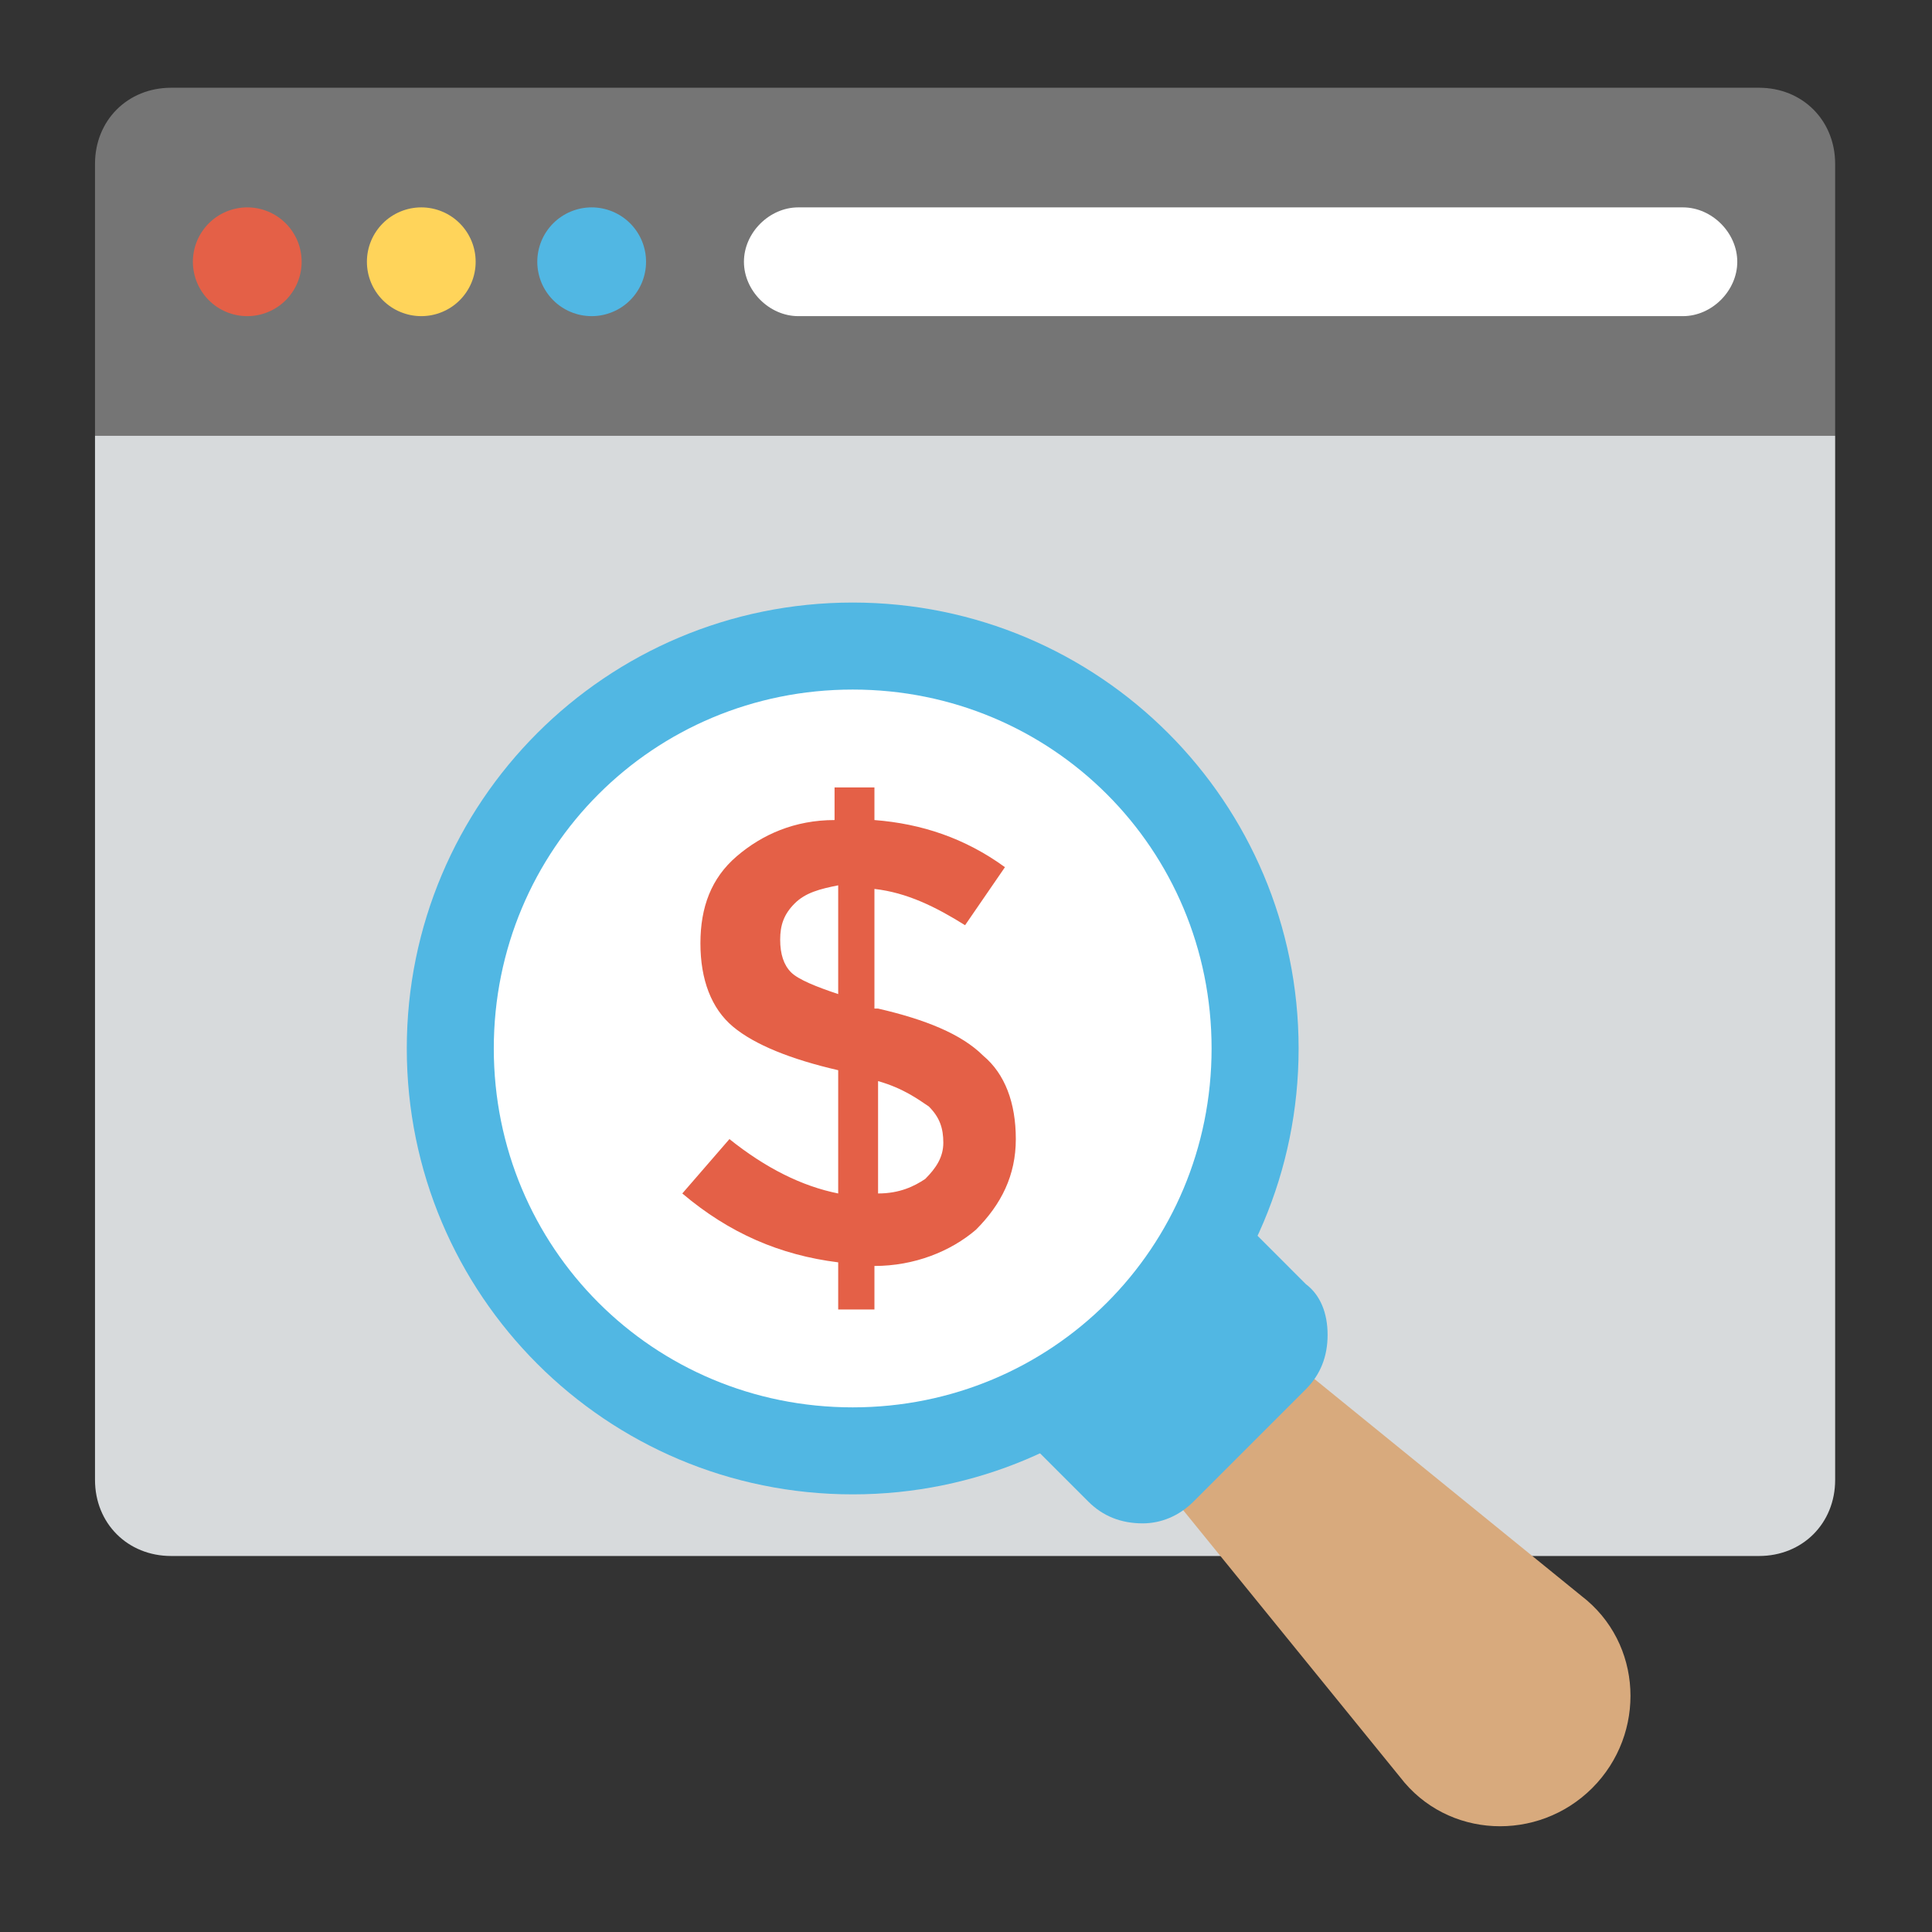 <svg xmlns="http://www.w3.org/2000/svg" xmlns:xlink="http://www.w3.org/1999/xlink" width="512" zoomAndPan="magnify" viewBox="0 0 384 384" height="512" preserveAspectRatio="xMidYMid meet" version="1.0"><rect x="0" y="0" width="384" height="384" fill="#333333" stroke="none"/><defs><clipPath id="96385a0431"><path d="M 18 17.441 L 365 17.441 L 365 87 L 18 87 Z M 18 17.441 " clip-rule="nonzero"/></clipPath></defs><g clip-path="url(#96385a0431)"><path fill="#757575" d="M 349.617 17.441 L 34.016 17.441 C 25.367 17.441 18.883 23.926 18.883 32.574 L 18.883 86.613 L 364.75 86.613 L 364.75 32.574 C 364.75 23.926 358.266 17.441 349.617 17.441 Z M 349.617 17.441 " fill-opacity="1" fill-rule="nonzero"/></g><path fill="#d7dadc" d="M 18.883 86.613 L 18.883 294.137 C 18.883 302.781 25.367 309.266 34.016 309.266 L 349.617 309.266 C 358.266 309.266 364.75 302.781 364.75 294.137 L 364.75 86.613 Z M 18.883 86.613 " fill-opacity="1" fill-rule="nonzero"/><path fill="#d8aa7d" d="M 231.445 295.578 L 278.281 353.223 C 287.652 365.469 305.664 366.191 316.473 355.383 C 327.281 344.574 326.559 326.559 314.312 317.191 L 256.668 270.355 Z M 231.445 295.578 " fill-opacity="1" fill-rule="nonzero"/><path fill="#51b7e3" d="M 259.547 255.227 L 245.859 241.535 L 202.625 284.77 L 216.316 298.457 C 219.199 301.34 222.801 302.781 227.125 302.781 C 230.727 302.781 234.328 301.34 237.211 298.457 L 259.547 276.121 C 262.43 273.238 263.871 269.637 263.871 265.312 C 263.871 260.988 262.43 257.387 259.547 255.227 Z M 259.547 255.227 " fill-opacity="1" fill-rule="nonzero"/><path fill="#51b7e3" d="M 80.852 208.391 C 80.852 159.391 120.48 119.762 169.48 119.762 C 218.477 119.762 258.109 159.391 258.109 208.391 C 258.109 257.387 218.477 297.016 169.48 297.016 C 120.48 297.016 80.852 257.387 80.852 208.391 Z M 80.852 208.391 " fill-opacity="1" fill-rule="nonzero"/><path fill="#ffffff" d="M 169.48 137.055 C 129.848 137.055 98.145 168.758 98.145 208.391 C 98.145 248.02 129.848 279.723 169.48 279.723 C 209.109 279.723 240.812 248.02 240.812 208.391 C 240.812 168.758 209.109 137.055 169.48 137.055 Z M 169.48 137.055 " fill-opacity="1" fill-rule="nonzero"/><path fill="#e46047" d="M 166.598 260.27 L 166.598 250.902 C 155.066 249.461 144.98 245.137 135.613 237.211 L 144.98 226.402 C 152.184 232.168 159.391 235.77 166.598 237.211 L 166.598 212.711 C 157.23 210.551 150.023 207.668 145.699 204.066 C 141.379 200.461 139.215 194.699 139.215 187.492 C 139.215 180.289 141.379 174.523 146.422 170.199 C 151.465 165.875 157.949 162.992 165.875 162.992 L 165.875 156.508 L 173.801 156.508 L 173.801 162.992 C 183.168 163.715 191.816 166.598 199.742 172.359 L 191.816 183.891 C 186.051 180.289 180.289 177.406 173.801 176.684 L 173.801 200.461 L 174.523 200.461 C 183.891 202.625 191.094 205.508 195.418 209.828 C 199.742 213.434 201.902 219.199 201.902 226.402 C 201.902 233.609 199.023 239.371 193.977 244.418 C 188.934 248.738 181.727 251.621 173.801 251.621 L 173.801 260.27 Z M 157.949 179.566 C 155.789 181.727 155.066 183.891 155.066 186.773 C 155.066 189.656 155.789 191.816 157.23 193.258 C 158.672 194.699 162.273 196.141 166.598 197.582 L 166.598 175.965 C 162.992 176.684 160.113 177.406 157.949 179.566 Z M 183.891 234.328 C 186.051 232.168 187.492 230.004 187.492 227.125 C 187.492 224.242 186.773 222.078 184.609 219.918 C 182.449 218.477 179.566 216.316 174.523 214.875 L 174.523 237.211 C 178.848 237.211 181.727 235.77 183.891 234.328 Z M 183.891 234.328 " fill-opacity="1" fill-rule="nonzero"/><path fill="#ffffff" d="M 345.297 52.027 C 345.297 46.262 340.25 41.219 334.488 41.219 L 158.672 41.219 C 152.906 41.219 147.863 46.262 147.863 52.027 C 147.863 57.793 152.906 62.836 158.672 62.836 L 334.488 62.836 C 340.25 62.836 345.297 57.793 345.297 52.027 Z M 345.297 52.027 " fill-opacity="1" fill-rule="nonzero"/><path fill="#e46047" d="M 59.953 52.027 C 59.953 52.738 59.887 53.441 59.746 54.137 C 59.609 54.832 59.402 55.508 59.133 56.164 C 58.859 56.82 58.527 57.441 58.133 58.031 C 57.738 58.621 57.289 59.168 56.789 59.672 C 56.285 60.172 55.742 60.621 55.152 61.016 C 54.559 61.41 53.938 61.742 53.281 62.012 C 52.625 62.285 51.949 62.488 51.254 62.629 C 50.559 62.766 49.855 62.836 49.145 62.836 C 48.438 62.836 47.734 62.766 47.039 62.629 C 46.34 62.488 45.664 62.285 45.008 62.012 C 44.355 61.742 43.73 61.41 43.141 61.016 C 42.551 60.621 42.004 60.172 41.504 59.672 C 41 59.168 40.555 58.621 40.16 58.031 C 39.766 57.441 39.434 56.82 39.16 56.164 C 38.887 55.508 38.684 54.832 38.547 54.137 C 38.406 53.441 38.336 52.738 38.336 52.027 C 38.336 51.316 38.406 50.617 38.547 49.918 C 38.684 49.223 38.887 48.547 39.16 47.891 C 39.434 47.234 39.766 46.613 40.16 46.023 C 40.555 45.434 41 44.887 41.504 44.387 C 42.004 43.883 42.551 43.434 43.141 43.043 C 43.73 42.648 44.355 42.312 45.008 42.043 C 45.664 41.77 46.34 41.566 47.039 41.426 C 47.734 41.289 48.438 41.219 49.145 41.219 C 49.855 41.219 50.559 41.289 51.254 41.426 C 51.949 41.566 52.625 41.77 53.281 42.043 C 53.938 42.312 54.559 42.648 55.152 43.043 C 55.742 43.434 56.285 43.883 56.789 44.387 C 57.289 44.887 57.738 45.434 58.133 46.023 C 58.527 46.613 58.859 47.234 59.133 47.891 C 59.402 48.547 59.609 49.223 59.746 49.918 C 59.887 50.617 59.953 51.316 59.953 52.027 Z M 59.953 52.027 " fill-opacity="1" fill-rule="nonzero"/><path fill="#51b7e3" d="M 128.406 52.027 C 128.406 52.738 128.34 53.441 128.199 54.137 C 128.062 54.832 127.855 55.508 127.586 56.164 C 127.312 56.82 126.98 57.441 126.586 58.031 C 126.191 58.621 125.742 59.168 125.242 59.672 C 124.738 60.172 124.195 60.621 123.605 61.016 C 123.012 61.41 122.391 61.742 121.734 62.012 C 121.078 62.285 120.402 62.488 119.707 62.629 C 119.012 62.766 118.309 62.836 117.598 62.836 C 116.891 62.836 116.188 62.766 115.488 62.629 C 114.793 62.488 114.117 62.285 113.461 62.012 C 112.809 61.742 112.184 61.41 111.594 61.016 C 111.004 60.621 110.457 60.172 109.957 59.672 C 109.453 59.168 109.008 58.621 108.613 58.031 C 108.219 57.441 107.883 56.82 107.613 56.164 C 107.34 55.508 107.137 54.832 107 54.137 C 106.859 53.441 106.789 52.738 106.789 52.027 C 106.789 51.316 106.859 50.617 107 49.918 C 107.137 49.223 107.34 48.547 107.613 47.891 C 107.883 47.234 108.219 46.613 108.613 46.023 C 109.008 45.434 109.453 44.887 109.957 44.387 C 110.457 43.883 111.004 43.434 111.594 43.043 C 112.184 42.648 112.809 42.312 113.461 42.043 C 114.117 41.77 114.793 41.566 115.488 41.426 C 116.188 41.289 116.891 41.219 117.598 41.219 C 118.309 41.219 119.012 41.289 119.707 41.426 C 120.402 41.566 121.078 41.77 121.734 42.043 C 122.391 42.312 123.012 42.648 123.605 43.043 C 124.195 43.434 124.738 43.883 125.242 44.387 C 125.742 44.887 126.191 45.434 126.586 46.023 C 126.98 46.613 127.312 47.234 127.586 47.891 C 127.855 48.547 128.062 49.223 128.199 49.918 C 128.34 50.617 128.406 51.316 128.406 52.027 Z M 128.406 52.027 " fill-opacity="1" fill-rule="nonzero"/><path fill="#ffd45a" d="M 94.539 52.027 C 94.539 52.738 94.473 53.441 94.332 54.137 C 94.195 54.832 93.988 55.508 93.719 56.164 C 93.445 56.82 93.113 57.441 92.719 58.031 C 92.324 58.621 91.879 59.168 91.375 59.672 C 90.875 60.172 90.328 60.621 89.738 61.016 C 89.148 61.41 88.523 61.742 87.867 62.012 C 87.215 62.285 86.539 62.488 85.84 62.629 C 85.145 62.766 84.441 62.836 83.734 62.836 C 83.023 62.836 82.32 62.766 81.625 62.629 C 80.93 62.488 80.254 62.285 79.598 62.012 C 78.941 61.742 78.316 61.41 77.727 61.016 C 77.137 60.621 76.59 60.172 76.09 59.672 C 75.59 59.168 75.141 58.621 74.746 58.031 C 74.352 57.441 74.02 56.82 73.746 56.164 C 73.477 55.508 73.27 54.832 73.133 54.137 C 72.992 53.441 72.926 52.738 72.926 52.027 C 72.926 51.316 72.992 50.617 73.133 49.918 C 73.27 49.223 73.477 48.547 73.746 47.891 C 74.02 47.234 74.352 46.613 74.746 46.023 C 75.141 45.434 75.59 44.887 76.09 44.387 C 76.59 43.883 77.137 43.434 77.727 43.043 C 78.316 42.648 78.941 42.312 79.598 42.043 C 80.254 41.77 80.93 41.566 81.625 41.426 C 82.32 41.289 83.023 41.219 83.734 41.219 C 84.441 41.219 85.145 41.289 85.84 41.426 C 86.539 41.566 87.215 41.77 87.867 42.043 C 88.523 42.312 89.148 42.648 89.738 43.043 C 90.328 43.434 90.875 43.883 91.375 44.387 C 91.879 44.887 92.324 45.434 92.719 46.023 C 93.113 46.613 93.445 47.234 93.719 47.891 C 93.988 48.547 94.195 49.223 94.332 49.918 C 94.473 50.617 94.539 51.316 94.539 52.027 Z M 94.539 52.027 " fill-opacity="1" fill-rule="nonzero"/></svg>